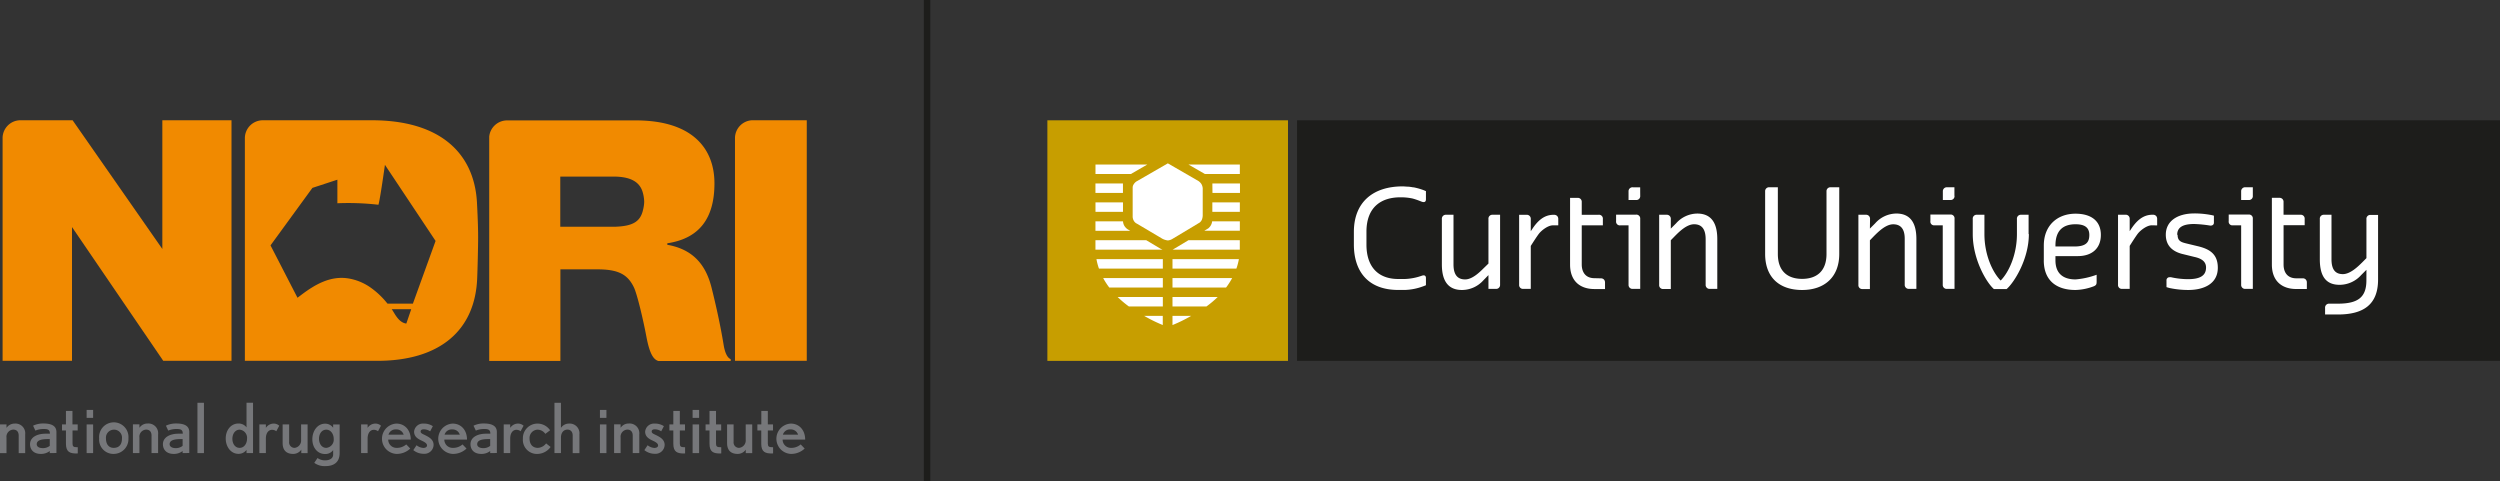 <svg id="Layer_1" data-name="Layer 1" xmlns="http://www.w3.org/2000/svg" viewBox="0 0 769.09 148.03"><rect x="0" y="0" width="769.09" height="148.03" fill="#333333" stroke="none"/><defs><style>.cls-1{fill:#76777a;}.cls-2{fill:#f18a00;}.cls-3{fill:none;stroke:#1d1d1b;stroke-width:2px;}.cls-4{fill:#c79e00;}.cls-5{fill:#fff;}.cls-6{fill:#1d1d1b;}</style></defs><title>NDRI-Curtin horizontal RGB</title><path class="cls-1" d="M5.75,139.39V134c0-1.08-.53-1.84-1.68-1.84A2.2,2.2,0,0,0,2,134.64v4.75H0v-8.82H2v1.06a3,3,0,0,1,2.51-1.32,3,3,0,0,1,3.24,3.33v5.75Z"/><path class="cls-1" d="M15.31,139.39v-.64a4.39,4.39,0,0,1-2.76.89c-2.23,0-3.31-1.34-3.31-3,0-2.07,2.08-3.22,4.8-3.22h1.31c0-1.06-.45-1.44-1.76-1.44a6.44,6.44,0,0,0-2.71.49l-.7-1.51a7,7,0,0,1,3.18-.68c2.46,0,4,.72,4,2.63v6.45Zm0-4.31h-.57c-2.29,0-3.44.47-3.44,1.59,0,.85.95,1.19,1.8,1.19a3.37,3.37,0,0,0,2.21-.7Z"/><path class="cls-1" d="M23.58,139.51c-2,0-3.29-.4-3.29-3v-4.09H19.08v-1.86h1.21v-4.14h2v4.14H23.9v1.86H22.31v4c0,.93.33,1.15,1.25,1.15l.36,0v1.91Z"/><path class="cls-1" d="M26.65,128.55v-2.44h2v2.44Zm0,10.84v-8.82h2v8.82Z"/><path class="cls-1" d="M35,139.64a4.38,4.38,0,0,1-4.49-4.73,4.52,4.52,0,1,1,9-.08A4.56,4.56,0,0,1,35,139.64Zm0-7.46a2.47,2.47,0,0,0-2.4,2.73c0,1.76.89,2.87,2.38,2.87,1.8,0,2.54-1.23,2.54-2.83A2.46,2.46,0,0,0,34.92,132.18Z"/><path class="cls-1" d="M46.62,139.39V134c0-1.08-.53-1.84-1.67-1.84a2.19,2.19,0,0,0-2.06,2.46v4.75h-2v-8.82h2v1.06a2.94,2.94,0,0,1,2.5-1.32,3,3,0,0,1,3.25,3.33v5.75Z"/><path class="cls-1" d="M56.18,139.39v-.64a4.34,4.34,0,0,1-2.75.89c-2.23,0-3.31-1.34-3.31-3,0-2.07,2.08-3.22,4.79-3.22h1.32c0-1.06-.45-1.44-1.76-1.44a6.49,6.49,0,0,0-2.72.49l-.7-1.51a7,7,0,0,1,3.18-.68c2.46,0,4,.72,4,2.63v6.45Zm0-4.31h-.57c-2.29,0-3.43.47-3.43,1.59,0,.85,1,1.19,1.8,1.19a3.32,3.32,0,0,0,2.2-.7Z"/><path class="cls-1" d="M60.74,139.39V123.91h2v15.48Z"/><path class="cls-1" d="M75.84,139.39v-1a3,3,0,0,1-2.5,1.23c-2.29,0-3.9-2.16-3.9-4.73s1.61-4.6,3.9-4.6a3,3,0,0,1,2.5,1.19v-7.59h2v15.48Zm-2.1-7.21c-1.44,0-2.25,1.36-2.25,2.82s.81,2.78,2.23,2.78S76,136.42,76,134.93A2.52,2.52,0,0,0,73.74,132.18Z"/><path class="cls-1" d="M85,132.66a2.17,2.17,0,0,0-1.28-.44c-1.12,0-1.93,1-1.93,2.69v4.48h-2v-8.82h2v1.06a2.9,2.9,0,0,1,2.38-1.32,2.52,2.52,0,0,1,1.74.66Z"/><path class="cls-1" d="M92.69,139.39v-1.06a3,3,0,0,1-2.5,1.31c-2.1,0-3.24-1.14-3.24-3.33v-5.74h2v5.36a1.67,1.67,0,0,0,1.68,1.85,2.27,2.27,0,0,0,2-2.46v-4.75h2v8.82Z"/><path class="cls-1" d="M100.13,143.39a5.35,5.35,0,0,1-3.45-1l1-1.49a3.87,3.87,0,0,0,2.37.72c1.27,0,2.44-.55,2.44-1.78v-1.38a2.93,2.93,0,0,1-2.5,1.21c-2.29,0-3.9-1.93-3.9-4.54s1.61-4.79,3.9-4.79a3,3,0,0,1,2.5,1.25v-1h2v8.73C104.5,142.4,102.49,143.39,100.13,143.39Zm.26-11.21c-1.44,0-2.25,1.33-2.25,2.8s.81,2.8,2.23,2.8a2.53,2.53,0,0,0,2.29-2.8C102.66,133.58,101.79,132.18,100.39,132.18Z"/><path class="cls-1" d="M116.29,132.66a2.16,2.16,0,0,0-1.27-.44c-1.13,0-1.93,1-1.93,2.69v4.48h-2v-8.82h2v1.06a2.87,2.87,0,0,1,2.37-1.32,2.52,2.52,0,0,1,1.74.66Z"/><path class="cls-1" d="M119.43,135.23a2.54,2.54,0,0,0,2.61,2.55,4.36,4.36,0,0,0,2.94-1.06l1.23,1.27a6,6,0,0,1-4.2,1.65,4.67,4.67,0,0,1-.08-9.33c2.65,0,4.43,2.06,4.43,4.92Zm2.41-3.12a2.26,2.26,0,0,0-2.33,1.6h4.67A2.3,2.3,0,0,0,121.84,132.11Z"/><path class="cls-1" d="M130.33,139.6a4.94,4.94,0,0,1-3.18-1.13l1-1.5a3.7,3.7,0,0,0,2.08.83c.57,0,1.14-.24,1.14-.77s-.55-.93-1.31-1.31c-1.14-.55-2.67-1.15-2.67-2.93a2.73,2.73,0,0,1,2.92-2.48,5,5,0,0,1,2.85.79l-.83,1.59a3.57,3.57,0,0,0-1.93-.62c-.47,0-1,.13-1,.68s.64.76,1.42,1.14c1.15.58,2.57,1.32,2.57,3A2.82,2.82,0,0,1,130.33,139.6Z"/><path class="cls-1" d="M136.69,135.23a2.54,2.54,0,0,0,2.6,2.55,4.37,4.37,0,0,0,3-1.06l1.23,1.27a6,6,0,0,1-4.2,1.65,4.67,4.67,0,0,1-.08-9.33c2.65,0,4.43,2.06,4.43,4.92Zm2.41-3.12a2.26,2.26,0,0,0-2.33,1.6h4.67A2.3,2.3,0,0,0,139.1,132.11Z"/><path class="cls-1" d="M150.8,139.39v-.64a4.34,4.34,0,0,1-2.75.89c-2.23,0-3.31-1.34-3.31-3,0-2.07,2.08-3.22,4.79-3.22h1.32c0-1.06-.45-1.44-1.76-1.44a6.44,6.44,0,0,0-2.71.49l-.71-1.51a7,7,0,0,1,3.18-.68c2.46,0,4,.72,4,2.63v6.45Zm0-4.31h-.57c-2.29,0-3.43.47-3.43,1.59,0,.85.95,1.19,1.8,1.19a3.32,3.32,0,0,0,2.2-.7Z"/><path class="cls-1" d="M160.16,132.66a2.17,2.17,0,0,0-1.28-.44c-1.12,0-1.92,1-1.92,2.69v4.48h-2v-8.82h2v1.06a2.86,2.86,0,0,1,2.37-1.32,2.52,2.52,0,0,1,1.74.66Z"/><path class="cls-1" d="M165.48,139.64a4.33,4.33,0,0,1-4.62-4.66,4.49,4.49,0,0,1,4.45-4.67,4.7,4.7,0,0,1,3.92,2.06l-1.46,1.1a3,3,0,0,0-2.44-1.29,2.56,2.56,0,0,0-2.42,2.71c0,1.85,1,2.89,2.55,2.89A3.36,3.36,0,0,0,168,136.4l1.38,1.1A5.09,5.09,0,0,1,165.48,139.64Z"/><path class="cls-1" d="M176.18,139.39V134c0-1.29-.76-1.84-1.61-1.84-1.1,0-2,.85-2,2.48v4.73h-2V123.91h2v7.72a2.94,2.94,0,0,1,2.45-1.32,3,3,0,0,1,3.23,3.33v5.75Z"/><path class="cls-1" d="M184.56,128.55v-2.44h2v2.44Zm0,10.84v-8.82h2v8.82Z"/><path class="cls-1" d="M194.65,139.39V134c0-1.08-.53-1.84-1.67-1.84a2.19,2.19,0,0,0-2.06,2.46v4.75h-2v-8.82h2v1.06a2.94,2.94,0,0,1,2.5-1.32,3,3,0,0,1,3.25,3.33v5.75Z"/><path class="cls-1" d="M201.42,139.6a5,5,0,0,1-3.19-1.13l1-1.5a3.68,3.68,0,0,0,2.08.83c.57,0,1.14-.24,1.14-.77s-.55-.93-1.31-1.31c-1.14-.55-2.67-1.15-2.67-2.93a2.73,2.73,0,0,1,2.92-2.48,5,5,0,0,1,2.85.79l-.83,1.59a3.57,3.57,0,0,0-1.93-.62c-.47,0-1,.13-1,.68s.64.76,1.42,1.14c1.15.58,2.57,1.32,2.57,3A2.82,2.82,0,0,1,201.42,139.6Z"/><path class="cls-1" d="M210.43,139.51c-2,0-3.29-.4-3.29-3v-4.09h-1.21v-1.86h1.21v-4.14h2v4.14h1.59v1.86h-1.59v4c0,.93.34,1.15,1.25,1.15l.37,0v1.91Z"/><path class="cls-1" d="M213.07,128.55v-2.44h2v2.44Zm0,10.84v-8.82h2v8.82Z"/><path class="cls-1" d="M221.56,139.51c-2,0-3.29-.4-3.29-3v-4.09h-1.21v-1.86h1.21v-4.14h2v4.14h1.59v1.86h-1.59v4c0,.93.34,1.15,1.25,1.15l.36,0v1.91Z"/><path class="cls-1" d="M229.42,139.39v-1.06a3,3,0,0,1-2.5,1.31c-2.1,0-3.24-1.14-3.24-3.33v-5.74h2v5.36a1.67,1.67,0,0,0,1.67,1.85,2.27,2.27,0,0,0,2.06-2.46v-4.75h2v8.82Z"/><path class="cls-1" d="M237.48,139.51c-2,0-3.29-.4-3.29-3v-4.09H233v-1.86h1.21v-4.14h2v4.14h1.6v1.86h-1.6v4c0,.93.34,1.15,1.26,1.15l.36,0v1.91Z"/><path class="cls-1" d="M240.76,135.23a2.55,2.55,0,0,0,2.61,2.55,4.39,4.39,0,0,0,2.95-1.06l1.23,1.27a6.06,6.06,0,0,1-4.2,1.65,4.67,4.67,0,0,1-.09-9.33c2.66,0,4.44,2.06,4.44,4.92Zm2.42-3.12a2.25,2.25,0,0,0-2.33,1.6h4.66A2.3,2.3,0,0,0,243.18,132.11Z"/><path class="cls-2" d="M231.24,37a5.53,5.53,0,0,0-5.13,5.3V111h22.08V37Z"/><path class="cls-2" d="M222.6,106c-.94-5.71-2.25-11.7-3.65-17.31-1.78-7.3-5.8-12-13.66-13.38v-.47c10-1.5,14.5-7.86,14.5-18.43,0-11-7.11-19.37-24.23-19.37H156a5.53,5.53,0,0,0-5.5,5v69h21.9V82.86h11.32c6.45,0,9.44,1.49,11.41,5.8,1.12,2.71,2.9,10.48,3.74,15,1,5.24,2.16,6.92,3.65,7.39h22.27v-.56C223.53,110,222.88,107.84,222.6,106ZM197.81,64.61c-.85,3.74-3.37,5-8.8,5.15H172.36V54.32h16.37c5.89,0,8.32,2.06,9.08,5.15a11.41,11.41,0,0,1,.37,2.62A11.34,11.34,0,0,1,197.81,64.61Z"/><path class="cls-2" d="M127,93.47h-7.72l-.14-.16h0l.19.24H127Z"/><path class="cls-2" d="M146.72,62.09C145.78,46.65,134.84,37,114.44,37H80.78a5.52,5.52,0,0,0-5.45,5.41s0,.07,0,.11,0,.08,0,.12V111h40.79c18.62,0,30.13-8.89,30.69-25.64.1-2.34.28-9.26.28-12.44S146.91,65.64,146.72,62.09ZM125,99.54c-2.37-.29-3.57-3.11-4.42-4.32a.36.36,0,0,1-.07-.1h6Zm2-6.07h-7.72l-.14-.16-.28-.32a24.75,24.75,0,0,0-4.58-4.33,16.57,16.57,0,0,0-7.07-3c-5.65-.92-10.44,2-14.37,4.94l-1.32,1-8.3-16.11L96.11,57.8l7.68-2.52v7.25a80.7,80.7,0,0,1,12.63.46c.5-1.55,2-12.28,2-12.28L134,74.12Z"/><path class="cls-2" d="M49.94,37V76.59L22.34,37H6a5.51,5.51,0,0,0-5.2,5.26V111H22.15V69.85L50.22,111h21V37Z"/><line class="cls-3" x1="285.2" y1="148.03" x2="285.2"/><rect class="cls-4" x="322.21" y="37.01" width="74.02" height="74.01"/><path class="cls-5" d="M359.27,50.25l9,5.2a3.35,3.35,0,0,1,1.3,1.12A3.15,3.15,0,0,1,370,57.9V66a4,4,0,0,1-.26,1.59,2.46,2.46,0,0,1-.64.85l-8.33,5a3.31,3.31,0,0,1-1.49.53,4.8,4.8,0,0,1-1.7-.53l-7.8-4.62a2.17,2.17,0,0,1-.88-.74,2.66,2.66,0,0,1-.45-1.59V57.74a1.81,1.81,0,0,1,.37-1.12,2.66,2.66,0,0,1,1.06-.95Z"/><polygon class="cls-5" points="337.01 50.62 337.01 53.53 347.9 53.53 352.95 50.62 337.01 50.62"/><polygon class="cls-5" points="381.42 50.62 365.62 50.62 370.67 53.53 381.42 53.53 381.42 50.62"/><path class="cls-5" d="M345.47,56.44H337v2.91h8.46V56.44"/><path class="cls-5" d="M373,59.35h8.46V56.44h-8.49a1.78,1.78,0,0,1,0,.28Z"/><rect class="cls-5" x="337.01" y="62.26" width="8.46" height="2.91"/><rect class="cls-5" x="372.96" y="62.26" width="8.46" height="2.91"/><path class="cls-5" d="M346.05,69.72a3.06,3.06,0,0,1-.57-1.64H337V71h10.7l-.54-.32a3,3,0,0,1-1.12-1"/><path class="cls-5" d="M371.81,70.19l-1.33.8h10.94V68.08H372.9a3.21,3.21,0,0,1-.28,1,3.17,3.17,0,0,1-.81,1.08"/><path class="cls-5" d="M352.63,73.9H337v2.6c0,.1,0,.21,0,.31h20.64l-.54-.25Z"/><path class="cls-5" d="M360.74,76.81h20.67c0-.1,0-.21,0-.31V73.9h-15.8l-4.44,2.66a3.38,3.38,0,0,1-.44.25"/><path class="cls-5" d="M337.31,79.72a17.33,17.33,0,0,0,.77,2.91h19.65V79.72Z"/><path class="cls-5" d="M380.36,82.63a19.48,19.48,0,0,0,.77-2.91H360.7v2.91Z"/><path class="cls-5" d="M339.37,85.54a22.85,22.85,0,0,0,1.88,2.91h16.48V85.54Z"/><path class="cls-5" d="M377.19,88.45a22.76,22.76,0,0,0,1.87-2.91H360.7v2.91Z"/><path class="cls-5" d="M343.82,91.36a30.81,30.81,0,0,0,3.45,2.91h10.46V91.36Z"/><path class="cls-5" d="M371.16,94.27a30.93,30.93,0,0,0,3.46-2.91H360.7v2.91Z"/><path class="cls-5" d="M352,97.18a44.53,44.53,0,0,0,5.71,2.81V97.18Z"/><path class="cls-5" d="M366.42,97.18H360.7V100a44.67,44.67,0,0,0,5.72-2.81"/><rect class="cls-6" x="399.02" y="37.01" width="370.07" height="74.01"/><path class="cls-5" d="M728,83l-1.62,1.62a8.93,8.93,0,0,1-6.63,3c-3.76,0-6.09-2.08-6.09-7.83V67.36a1.2,1.2,0,0,1,1.29-1.29h2.3V79.75c0,3.45,1.41,4.58,3.5,4.58,2.25,0,4.62-2.29,5.92-3.58L728,79.41v-12a1.18,1.18,0,0,1,1.29-1.29h2.29s0,.92,0,1.29V86c0,7.79-4.59,10.75-12.39,10.75h-3.91v-2a1.21,1.21,0,0,1,1.29-1.33h2.62c6.17,0,8.8-1.92,8.8-7.17Z"/><path class="cls-5" d="M708.35,85.62a1.26,1.26,0,0,1,1,.38,1.32,1.32,0,0,1,.32.91v2h-3.25c-4.55,0-7.51-2.58-7.51-7.5V60.86h2.29a1.21,1.21,0,0,1,1.3,1.29v3.92h5.21A1.18,1.18,0,0,1,709,67.36V68c0,.43,0,1.29,0,1.29h-6.49V81.37c0,2.62,1.37,4.25,3.92,4.25Z"/><path class="cls-5" d="M693.05,60.23a1.19,1.19,0,0,1-1.29,1.3h-2.3V58.9a1.22,1.22,0,0,1,1.34-1.29h2.25v2.62Zm0,27.35v1.29H690.8a1.21,1.21,0,0,1-1.34-1.29V69.32h-2.54A1.14,1.14,0,0,1,685.63,68v-2h6.13a1.18,1.18,0,0,1,1.29,1.29Z"/><path class="cls-5" d="M669.91,72.28c0,2.09,1.42,2.3,3.25,2.75l2.79.67c3.54.83,6.33,2.25,6.33,6.67,0,5-4.37,6.84-9.12,6.84a28.21,28.21,0,0,1-5.67-.59c-.38-.09-1-.29-1-.29s0-.48,0-.91V86.29a.92.92,0,0,1,1-1,1.39,1.39,0,0,1,.41,0,24.25,24.25,0,0,0,5.22.59c3.58,0,5.54-1,5.54-3.59,0-2-1.66-2.83-3.58-3.25l-3.42-.84c-3.09-.7-5.38-2.45-5.38-6,0-4.08,3.42-6.54,8.8-6.54a26.71,26.71,0,0,1,5,.46,8.91,8.91,0,0,1,1,.23v2.14c0,.67-.5.92-1.08.92a37.64,37.64,0,0,0-5-.5c-3.42,0-5.21,1-5.21,3.29"/><path class="cls-5" d="M662,69.31c-1.62,0-3.55,1.61-4.25,2.47s-2.58,3.87-2.58,3.87V88.87h-2.3a1.18,1.18,0,0,1-1.29-1.29V66.06h2.25a1.22,1.22,0,0,1,1.34,1.29v3.76l.33-.5c1.71-2.63,3.71-4.55,6.67-4.55h.16a1.29,1.29,0,0,1,1,.41,1.37,1.37,0,0,1,.29.88v2Z"/><path class="cls-5" d="M638.17,75.83c3.58,0,4.58-1.3,4.58-3.55,0-2.46-1.66-3.29-4.25-3.29-3.92,0-6.17,2-6.17,6.54v.3Zm-9.42,4.25V75.53c0-6.21,4.21-9.79,9.75-9.79,4.54,0,7.8,2,7.8,6.54,0,4-2.59,6.51-7.13,6.51h-6.84v1.29c0,4.25,2.59,5.88,6.17,5.88A24.47,24.47,0,0,0,645,84.52v2.06c0,.84-.09,1.13-.8,1.46a17,17,0,0,1-5.71,1.17c-5.54,0-9.75-2.63-9.75-9.13"/><path class="cls-5" d="M624.15,72c0,7.8-4.59,15-6.84,16.92h-3.92c-2.29-2-6.5-9.12-6.5-16.92V67.36a1.18,1.18,0,0,1,1.29-1.29h2.3s0,1,0,1.29V72c0,6.5,2.59,11.88,5,14.3,2.41-2.42,5-7.8,5-14.3V67.36a1.2,1.2,0,0,1,1.29-1.29h2.3V72Z"/><path class="cls-5" d="M601.28,60.23a1.19,1.19,0,0,1-1.29,1.3h-2.3V58.9A1.22,1.22,0,0,1,599,57.61h2.25v2.62Zm0,27.35v1.29H599a1.21,1.21,0,0,1-1.34-1.29V69.32h-2.54A1.14,1.14,0,0,1,593.86,68v-2H600a1.18,1.18,0,0,1,1.29,1.29Z"/><path class="cls-5" d="M575.25,70.32l1.63-1.63a8.8,8.8,0,0,1,6.5-3c3.58,0,6.17,2,6.17,7.84V88.86H587.3a1.22,1.22,0,0,1-1.34-1.3v-14C586,70,584.34,69,582.42,69c-2.29,0-4.58,2.3-5.88,3.59l-1.29,1.33v15H573a1.18,1.18,0,0,1-1.29-1.3V66.07h2.25a1.21,1.21,0,0,1,1.33,1.29Z"/><path class="cls-5" d="M565.82,78.12c0,7.17-4.59,11.09-11.42,11.09-7.13,0-11.38-4-11.38-11.09V58.9a1.2,1.2,0,0,1,1.29-1.29h2.62V78.12c0,5.55,3.26,7.67,7.47,7.67s7.5-2.13,7.5-7.67V58.9a1.2,1.2,0,0,1,1.29-1.29h2.63V78.12Z"/><path class="cls-5" d="M514,70.33l1.63-1.63a8.8,8.8,0,0,1,6.5-3c3.59,0,6.17,2,6.17,7.84V88.87h-2.25a1.21,1.21,0,0,1-1.33-1.29v-14c0-3.59-1.63-4.59-3.55-4.59-2.29,0-4.58,2.3-5.87,3.59L514,73.91v15h-2.29a1.18,1.18,0,0,1-1.29-1.29V66.07h2.25a1.22,1.22,0,0,1,1.33,1.3Z"/><path class="cls-5" d="M504.59,60.24a1.19,1.19,0,0,1-1.3,1.29H501V58.91a1.21,1.21,0,0,1,1.33-1.29h2.25s0,.89,0,1.29Zm0,27.34c0,.43,0,1.29,0,1.29h-2.25A1.21,1.21,0,0,1,501,87.58V69.33h-2.54a1.15,1.15,0,0,1-1.29-1.3v-2h6.12a1.19,1.19,0,0,1,1.3,1.3Z"/><path class="cls-5" d="M492.44,85.63a1.3,1.3,0,0,1,1,.37,1.35,1.35,0,0,1,.32.92v2h-3.25c-4.55,0-7.5-2.58-7.5-7.5V62.16c0-.41,0-1.29,0-1.29h2.3a1.2,1.2,0,0,1,1.29,1.29v3.91h5.21a1.19,1.19,0,0,1,1.29,1.3v1.95h-6.5v12c0,2.63,1.37,4.26,3.92,4.26Z"/><path class="cls-5" d="M477.76,69.32c-1.63,0-3.55,1.62-4.25,2.48s-2.59,3.86-2.59,3.86V88.87h-2.29a1.18,1.18,0,0,1-1.29-1.29V66.08h2.25a1.22,1.22,0,0,1,1.33,1.3v3.75l.34-.5c1.7-2.63,3.7-4.55,6.66-4.55h.17a1.28,1.28,0,0,1,1,.42,1.31,1.31,0,0,1,.29.88v1.95Z"/><path class="cls-5" d="M457.91,84.62l-1.62,1.67a8.87,8.87,0,0,1-6.55,2.92c-3.58,0-6.17-2-6.17-7.84v-14a1.21,1.21,0,0,1,1.3-1.3h2.28s0,.93,0,1.3v14c0,3.59,1.62,4.59,3.58,4.59,2.25,0,4.55-2.3,5.84-3.59l1.33-1.29V67.37a1.19,1.19,0,0,1,1.29-1.3h2.29V87.58a1.21,1.21,0,0,1-1.33,1.29h-2.25V84.62Z"/><path class="cls-5" d="M430.84,60.7a17.13,17.13,0,0,1,3.63.35c1.22.31,2.28.76,2.91,1a1.92,1.92,0,0,0,.59.12c.41,0,.7-.25.7-.83l0-1.36V58.78l0,0c-.13,0-.51-.22-.79-.31a19.28,19.28,0,0,0-3-.84l-.17,0h0a14.84,14.84,0,0,0-1.53-.21h-.1c-.52,0-1-.08-1.58-.08-9.13,0-15,4.88-15,14V75.2c0,8.13,4.21,14,13.67,14h2a17.6,17.6,0,0,0,5.67-1.13,8.41,8.41,0,0,0,.83-.33V85.54c0-.58-.29-.83-.71-.83a1.92,1.92,0,0,0-.58.12,17.4,17.4,0,0,1-5.21,1h-2c-6.21,0-9.8-3.75-9.8-10.59V71.29c0-7.63,4.59-10.59,10.42-10.59"/></svg>
